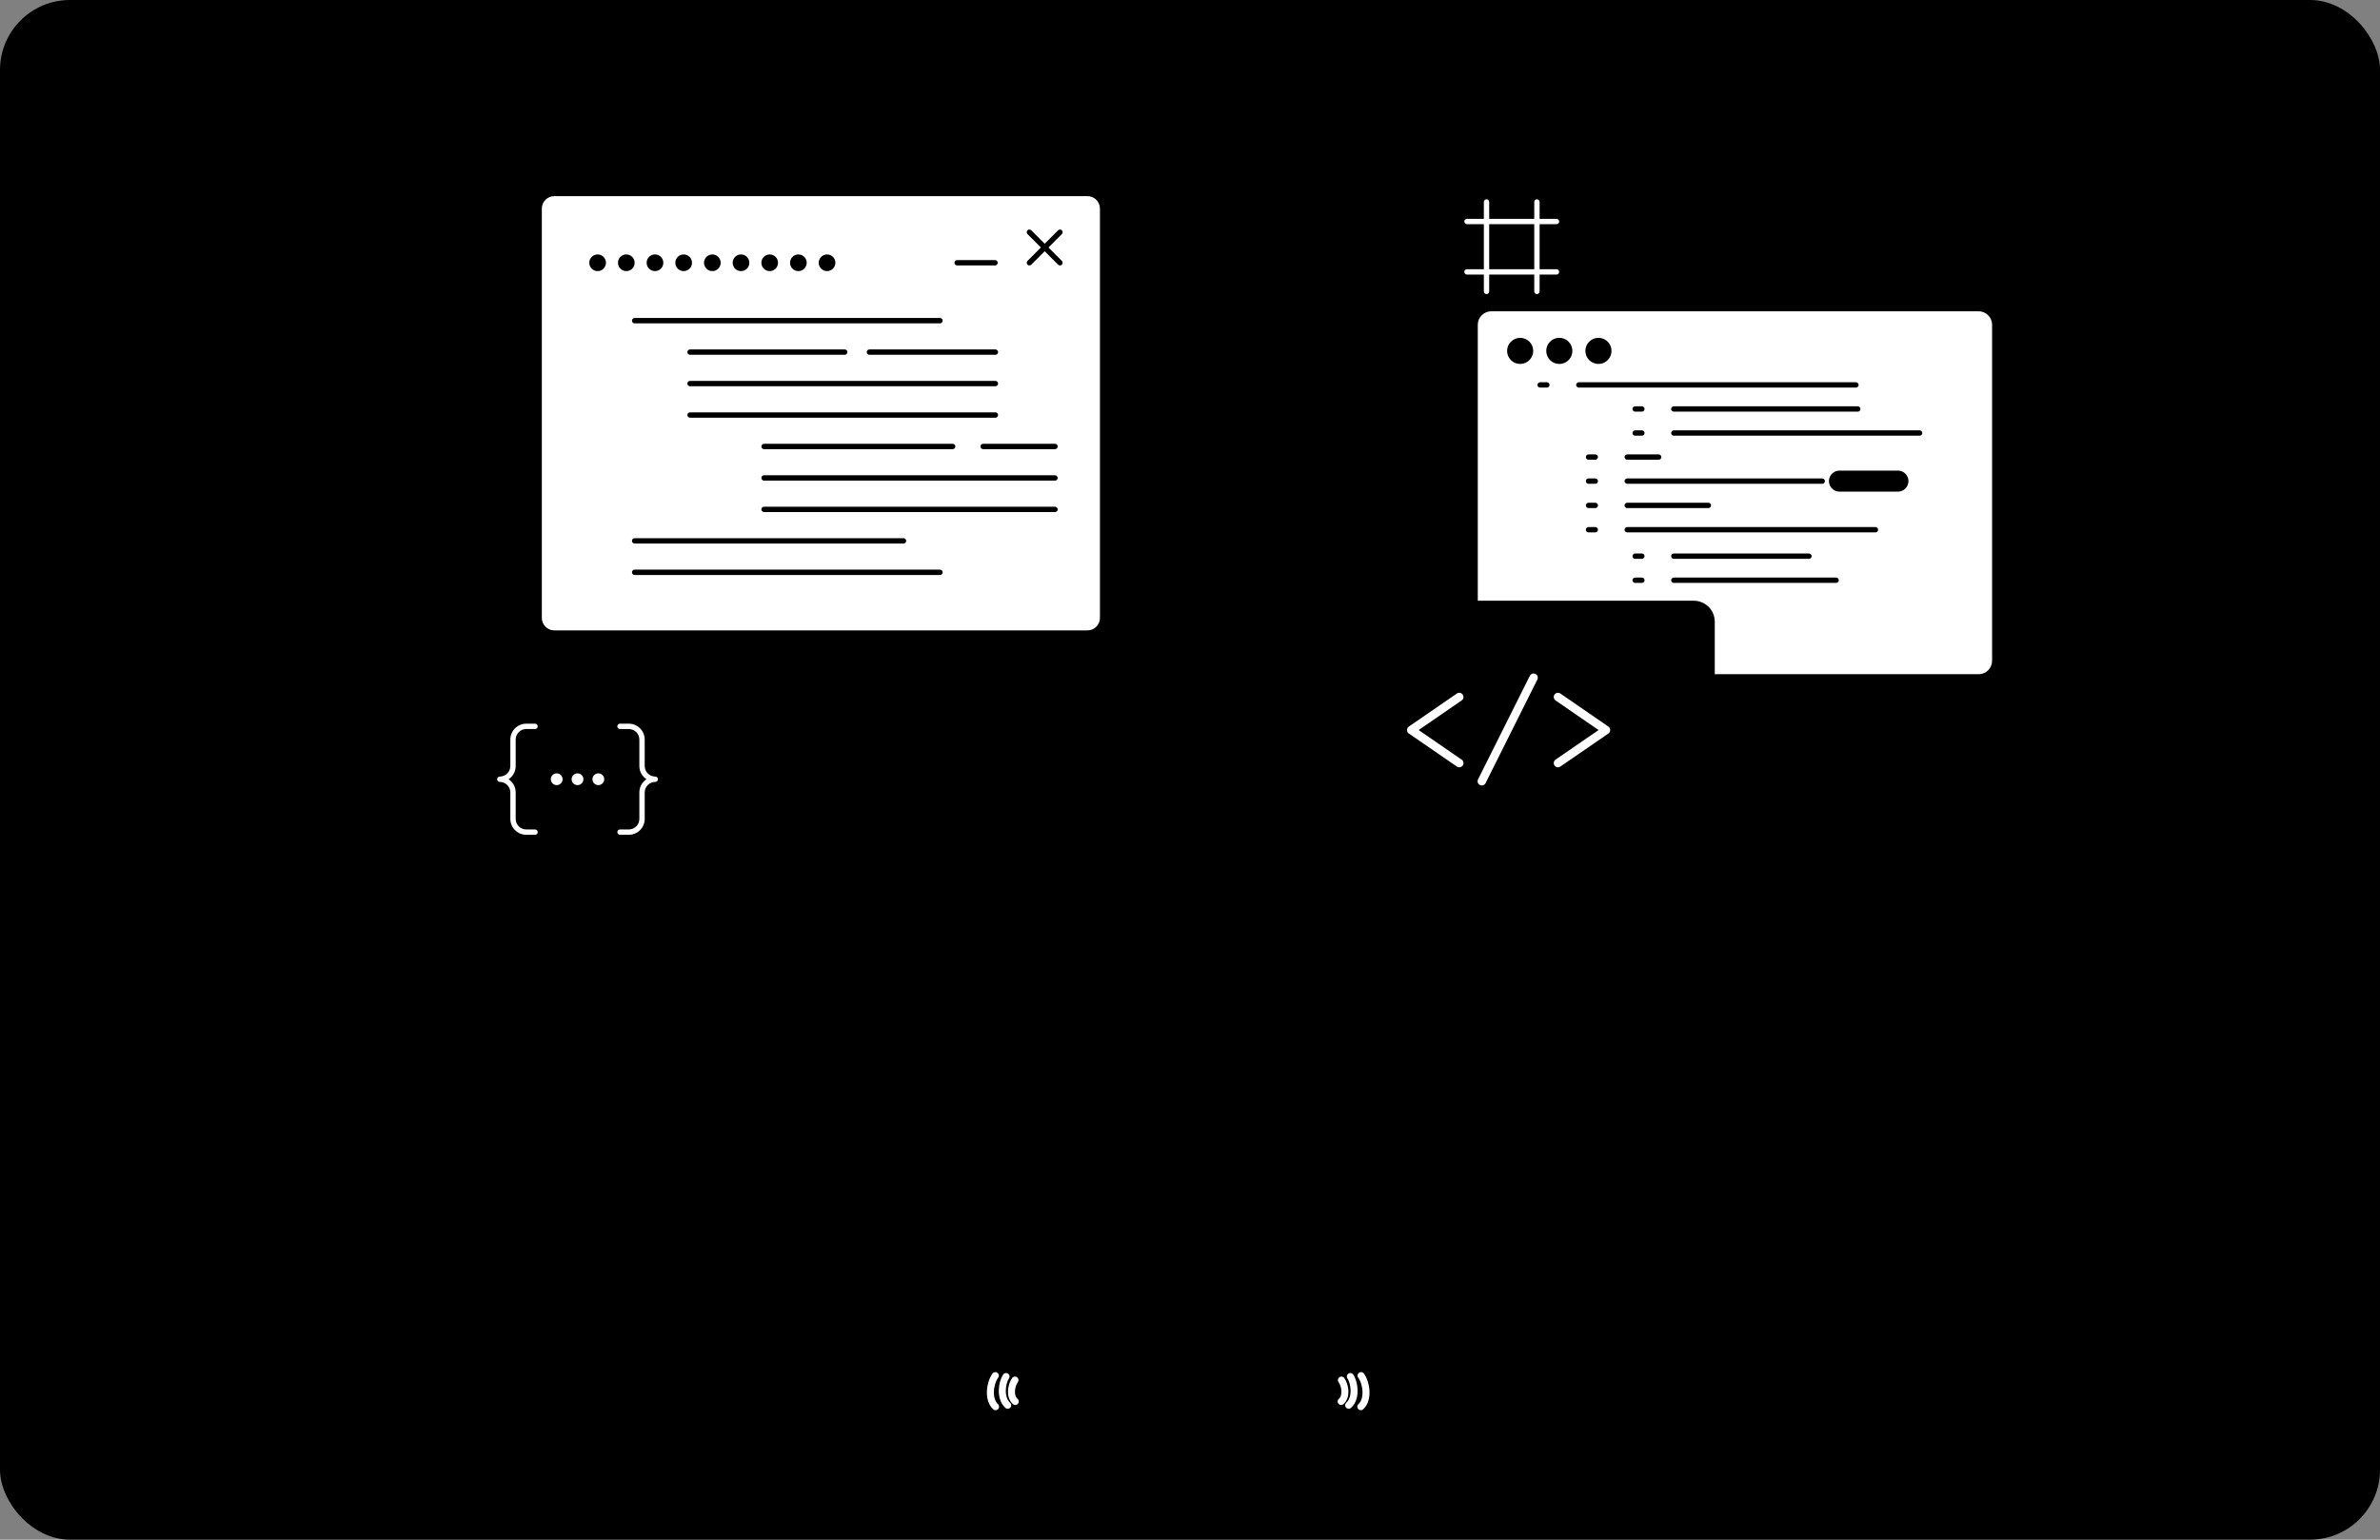 <svg width="340" height="220" viewBox="0 0 340 220" fill="none" xmlns="http://www.w3.org/2000/svg">
<rect x="0" y="0" width="340" height="220" fill="#808080" stroke="none"/>
<rect width="340" height="220" rx="10" fill="#001AFF" fill-opacity="0.1" style="fill:#001AFF;fill:color(display-p3 0 0.1 1);fill-opacity:0.1;"/>
<path d="M168.579 207.033C203.077 207.033 231.044 203.255 231.044 198.595C231.044 193.935 203.077 190.157 168.579 190.157C134.081 190.157 106.115 193.935 106.115 198.595C106.115 203.255 134.081 207.033 168.579 207.033Z" fill="#EBEEF7" style="fill:#EBEEF7;fill:color(display-p3 0.922 0.933 0.969);fill-opacity:1;"/>
<path fill-rule="evenodd" clip-rule="evenodd" d="M144.852 115.431C144.982 115.379 145.131 115.442 145.183 115.572C146.538 118.927 146.349 121.803 145.295 123.869C144.279 125.861 142.462 127.085 140.503 127.224C140.201 128.795 139.044 130.509 136.933 131.179C134.731 131.879 131.558 131.422 127.331 128.616C127.213 128.538 127.182 128.38 127.259 128.263C127.337 128.146 127.495 128.114 127.612 128.192C131.775 130.955 134.784 131.328 136.779 130.694C138.773 130.061 139.821 128.402 140.034 126.944C140.052 126.822 140.155 126.73 140.278 126.726C142.113 126.668 143.866 125.551 144.842 123.638C145.817 121.727 146.022 119.008 144.711 115.763C144.659 115.632 144.722 115.484 144.852 115.431Z" fill="#7F7FF4" style="fill:#7F7FF4;fill:color(display-p3 0.498 0.498 0.957);fill-opacity:1;"/>
<path fill-rule="evenodd" clip-rule="evenodd" d="M141.696 113.651C141.816 113.578 141.972 113.617 142.045 113.737C146.147 120.515 143.199 125.743 140.177 126.862C138.922 128.652 136.756 129.485 134.374 129.17C131.962 128.851 129.329 127.358 127.139 124.501C127.054 124.389 127.075 124.229 127.187 124.144C127.298 124.058 127.458 124.079 127.544 124.191C129.667 126.962 132.186 128.367 134.44 128.665C136.693 128.964 138.681 128.16 139.803 126.507C139.834 126.461 139.879 126.427 139.931 126.409C142.594 125.488 145.627 120.638 141.61 114.001C141.537 113.88 141.575 113.724 141.696 113.651Z" fill="#7F7FF4" style="fill:#7F7FF4;fill:color(display-p3 0.498 0.498 0.957);fill-opacity:1;"/>
<path fill-rule="evenodd" clip-rule="evenodd" d="M138.678 112.536C138.789 112.449 138.949 112.468 139.036 112.579C141.049 115.151 141.971 118.349 142.027 121.017C142.055 122.351 141.867 123.566 141.479 124.513C141.101 125.437 140.517 126.139 139.725 126.399C138.499 127.387 137.192 127.564 135.929 127.23C134.668 126.897 133.464 126.057 132.416 125.046C131.365 124.032 130.454 122.828 129.782 121.738C129.116 120.657 128.666 119.657 128.565 119.051C128.542 118.913 128.636 118.782 128.774 118.758C128.913 118.735 129.044 118.829 129.067 118.968C129.151 119.471 129.556 120.401 130.216 121.471C130.87 122.532 131.755 123.7 132.769 124.679C133.787 125.661 134.917 126.436 136.06 126.738C137.187 127.037 138.338 126.879 139.441 125.974C139.467 125.953 139.497 125.937 139.529 125.927C140.141 125.742 140.653 125.189 141.008 124.32C141.362 123.455 141.545 122.313 141.518 121.027C141.464 118.456 140.573 115.368 138.635 112.893C138.548 112.782 138.568 112.622 138.678 112.536Z" fill="#7F7FF4" style="fill:#7F7FF4;fill:color(display-p3 0.498 0.498 0.957);fill-opacity:1;"/>
<path fill-rule="evenodd" clip-rule="evenodd" d="M139.124 115.964C139.252 115.905 139.403 115.962 139.461 116.09C139.632 116.465 139.777 117.086 139.892 117.835C140.009 118.591 140.097 119.5 140.146 120.467C140.243 122.396 140.182 124.572 139.852 126.221C139.838 126.292 139.794 126.354 139.732 126.39C139.67 126.427 139.594 126.436 139.525 126.413C138.064 125.947 136.33 124.735 134.88 123.446C134.152 122.798 133.488 122.124 132.958 121.503C132.432 120.887 132.025 120.308 131.826 119.85C131.77 119.722 131.829 119.572 131.958 119.515C132.086 119.459 132.236 119.518 132.293 119.647C132.461 120.034 132.829 120.567 133.345 121.173C133.858 121.774 134.505 122.431 135.219 123.065C136.557 124.256 138.102 125.342 139.407 125.833C139.678 124.28 139.728 122.288 139.637 120.492C139.59 119.54 139.502 118.648 139.389 117.912C139.275 117.168 139.137 116.607 138.998 116.301C138.939 116.173 138.996 116.022 139.124 115.964Z" fill="#7F7FF4" style="fill:#7F7FF4;fill:color(display-p3 0.498 0.498 0.957);fill-opacity:1;"/>
<path fill-rule="evenodd" clip-rule="evenodd" d="M136.264 114.79C136.387 114.722 136.542 114.767 136.609 114.89C139.126 119.462 139.524 122.963 139.855 126.145C139.87 126.284 139.768 126.41 139.628 126.424C139.489 126.439 139.364 126.337 139.349 126.197C139.02 123.034 138.63 119.616 136.163 115.136C136.096 115.013 136.141 114.858 136.264 114.79Z" fill="#7F7FF4" style="fill:#7F7FF4;fill:color(display-p3 0.498 0.498 0.957);fill-opacity:1;"/>
<path fill-rule="evenodd" clip-rule="evenodd" d="M133.273 114.203C133.413 114.191 133.536 114.296 133.547 114.436C133.596 115.04 133.855 115.903 134.266 116.901C134.676 117.893 135.227 118.999 135.845 120.083C137.086 122.263 138.571 124.315 139.678 125.194C139.788 125.281 139.806 125.441 139.719 125.551C139.631 125.661 139.471 125.68 139.361 125.592C138.172 124.649 136.648 122.522 135.402 120.335C134.776 119.236 134.215 118.111 133.796 117.095C133.379 116.085 133.095 115.163 133.04 114.477C133.029 114.337 133.133 114.214 133.273 114.203ZM140.184 126.747C140.313 126.691 140.463 126.75 140.519 126.879C140.764 127.444 141.536 128.671 142.653 130.288C143.764 131.896 145.199 133.867 146.752 135.908C149.861 139.994 153.429 144.34 155.801 146.606C155.903 146.703 155.906 146.864 155.809 146.966C155.712 147.068 155.551 147.071 155.449 146.974C153.046 144.678 149.457 140.303 146.347 136.216C144.79 134.171 143.35 132.193 142.234 130.578C141.125 128.971 140.32 127.701 140.052 127.082C139.996 126.953 140.055 126.803 140.184 126.747Z" fill="#7F7FF4" style="fill:#7F7FF4;fill:color(display-p3 0.498 0.498 0.957);fill-opacity:1;"/>
<path d="M189.102 180.351C189.834 182.758 211.92 191.286 213.827 187.168C215.312 183.962 211.944 182.314 210.675 181.812C208.675 181.021 203.739 179.433 204.559 178.045C206.042 175.533 218.011 181.144 221.011 182.331C224.011 183.517 230.161 185.007 233.055 182.918C235.949 180.83 236.883 179.65 231.518 177.865C226.153 176.079 215.147 173.881 218.71 171.788C222.274 169.695 230.42 173.389 235.865 173.791C241.31 174.194 251.813 173.111 249.74 169.58C247.887 166.422 231.801 167.536 232.838 164.915C233.667 162.818 238.132 164.18 245.319 164.059C252.506 163.938 259.288 163.751 259.61 159.473C259.867 156.038 255.282 157.088 251.406 157.104C247.53 157.12 242.132 156.938 243.434 155.163C244.737 153.388 263.695 155.14 265.349 149.686C266.443 146.077 262.279 146.99 257.769 146.755C253.258 146.52 251.689 146.101 252.035 145.227C252.38 144.354 258.517 143.682 261.897 143.403C265.277 143.123 270.028 141.567 269.877 138.409C269.725 135.25 264.356 136.259 262.459 137.091C260.561 137.924 258.398 137.91 258.156 137.343C257.913 136.775 263.979 133.584 261.844 130.718C259.708 127.852 254.208 131.47 252.894 134.79C251.581 138.11 249.691 142.549 248.48 142.07C247.268 141.591 248.789 137.746 249.987 134.717C251.185 131.689 250.969 130.211 250.161 129.892C247.469 128.827 243.641 131.87 242.765 134.084C241.89 136.297 238.598 149.342 236.809 148.635C235.021 147.928 236.772 143.164 237.739 140.718C238.707 138.271 240.965 132.563 237.965 131.376C234.965 130.19 230.308 137.239 228.754 142.013C227.199 146.787 225.265 154.711 223.88 154.164C222.496 153.616 222.977 147.003 224.152 144.032C225.327 141.062 228.924 136.355 225.231 134.894C221.539 133.434 218.995 137.672 216.688 143.505C215.724 145.942 213.399 151.998 214.153 156.08C215.012 160.728 214.678 163.185 213.607 163.437C211.473 163.94 211.263 159.748 211.792 156.724C212.321 153.7 214.531 144.403 209.732 144.391C204.933 144.379 205.065 152.312 204.801 155.508C204.537 158.704 204.589 170.042 202.109 170.071C199.629 170.1 201.195 164.118 201.482 162.211C201.77 160.304 201.104 156.168 199.449 156.894C197.794 157.62 187.798 176.06 189.102 180.351Z" fill="#D2D7F2" style="fill:#D2D7F2;fill:color(display-p3 0.822 0.843 0.95);fill-opacity:1;"/>
<path fill-rule="evenodd" clip-rule="evenodd" d="M117.268 89.819C117.409 89.819 117.523 89.933 117.523 90.074V141.444C117.523 142.822 118.07 144.144 119.044 145.118C120.019 146.092 121.34 146.64 122.718 146.64H147.364C147.504 146.64 147.618 146.754 147.618 146.894C147.618 147.035 147.504 147.149 147.364 147.149H122.718C121.205 147.149 119.754 146.548 118.685 145.478C117.615 144.408 117.014 142.957 117.014 141.444V90.074C117.014 89.933 117.128 89.819 117.268 89.819ZM215.285 118.273C215.425 118.273 215.539 118.387 215.539 118.527V141.444C215.539 142.957 214.938 144.408 213.868 145.478C212.798 146.548 211.347 147.149 209.835 147.149H185.801C185.661 147.149 185.547 147.035 185.547 146.894C185.547 146.754 185.661 146.64 185.801 146.64H209.835C211.212 146.64 212.534 146.092 213.508 145.118C214.483 144.144 215.03 142.822 215.03 141.444V118.527C215.03 118.387 215.144 118.273 215.285 118.273Z" fill="#CFD2EC" style="fill:#CFD2EC;fill:color(display-p3 0.81 0.824 0.926);fill-opacity:1;"/>
<path fill-rule="evenodd" clip-rule="evenodd" d="M89.123 111.343C89.123 111.203 89.237 111.089 89.378 111.089H117.269C117.409 111.089 117.523 111.203 117.523 111.343C117.523 111.484 117.409 111.598 117.269 111.598H89.378C89.237 111.598 89.123 111.484 89.123 111.343Z" fill="#CFD2EC" style="fill:#CFD2EC;fill:color(display-p3 0.81 0.824 0.926);fill-opacity:1;"/>
<path fill-rule="evenodd" clip-rule="evenodd" d="M148.126 59.051C148.126 58.91 148.24 58.796 148.381 58.796H178.868C179.009 58.796 179.123 58.91 179.123 59.051V63.477C179.123 64.016 179.229 64.549 179.435 65.046C179.641 65.543 179.943 65.995 180.323 66.376C180.704 66.756 181.156 67.058 181.653 67.264C182.15 67.47 182.683 67.576 183.221 67.576H246.771C246.912 67.576 247.026 67.69 247.026 67.831C247.026 67.971 246.912 68.085 246.771 68.085H183.221C182.616 68.085 182.017 67.966 181.458 67.734C180.899 67.503 180.391 67.163 179.963 66.736C179.535 66.308 179.196 65.8 178.964 65.241C178.733 64.682 178.614 64.082 178.614 63.477V59.305H148.381C148.24 59.305 148.126 59.191 148.126 59.051Z" fill="#CFD2EC" style="fill:#CFD2EC;fill:color(display-p3 0.81 0.824 0.926);fill-opacity:1;"/>
<path fill-rule="evenodd" clip-rule="evenodd" d="M181.458 35.346C182.017 35.114 182.616 34.995 183.221 34.995H198.932C199.073 34.995 199.187 35.109 199.187 35.25C199.187 35.391 199.073 35.505 198.932 35.505H183.221C182.683 35.505 182.15 35.611 181.653 35.816C181.155 36.022 180.703 36.324 180.323 36.705C179.942 37.086 179.64 37.537 179.434 38.035C179.228 38.532 179.122 39.065 179.122 39.603V59.051C179.122 59.191 179.008 59.305 178.868 59.305C178.727 59.305 178.613 59.191 178.613 59.051V39.603C178.613 38.998 178.732 38.399 178.964 37.84C179.196 37.281 179.535 36.773 179.963 36.345C180.391 35.917 180.899 35.578 181.458 35.346Z" fill="#CFD2EC" style="fill:#CFD2EC;fill:color(display-p3 0.81 0.824 0.926);fill-opacity:1;"/>
<path d="M115.547 111.343C115.547 111.003 115.648 110.67 115.837 110.387C116.026 110.104 116.295 109.883 116.61 109.753C116.924 109.622 117.27 109.588 117.604 109.655C117.938 109.721 118.245 109.885 118.486 110.126C118.727 110.367 118.89 110.673 118.957 111.007C119.023 111.341 118.989 111.687 118.859 112.002C118.729 112.317 118.508 112.586 118.225 112.775C117.942 112.964 117.609 113.065 117.268 113.065C116.812 113.065 116.374 112.883 116.051 112.561C115.728 112.238 115.547 111.8 115.547 111.343ZM177.146 59.051C177.146 58.71 177.247 58.378 177.437 58.094C177.626 57.811 177.895 57.591 178.209 57.46C178.524 57.33 178.87 57.296 179.204 57.362C179.538 57.429 179.844 57.593 180.085 57.834C180.326 58.074 180.49 58.381 180.556 58.715C180.623 59.049 180.589 59.395 180.458 59.71C180.328 60.024 180.108 60.293 179.824 60.482C179.541 60.671 179.208 60.772 178.868 60.772C178.411 60.772 177.974 60.591 177.651 60.268C177.328 59.945 177.146 59.508 177.146 59.051Z" fill="#CFD2EC" style="fill:#CFD2EC;fill:color(display-p3 0.81 0.824 0.926);fill-opacity:1;"/>
<path d="M197.788 21.456H234.136C234.642 21.456 235.128 21.657 235.486 22.015C235.844 22.373 236.045 22.859 236.045 23.366V47.134C236.045 47.641 235.844 48.126 235.486 48.484C235.128 48.843 234.642 49.044 234.136 49.044H197.788C197.281 49.044 196.795 48.843 196.437 48.484C196.079 48.126 195.878 47.641 195.878 47.134V23.366C195.878 23.115 195.927 22.866 196.023 22.635C196.119 22.403 196.26 22.192 196.437 22.015C196.615 21.838 196.825 21.697 197.057 21.601C197.288 21.505 197.537 21.456 197.788 21.456Z" fill="#006093" style="fill:#006093;fill:color(display-p3 0 0.377 0.577);fill-opacity:1;"/>
<path fill-rule="evenodd" clip-rule="evenodd" d="M209.187 31.649C209.187 31.438 209.357 31.267 209.568 31.267H222.355C222.566 31.267 222.737 31.438 222.737 31.649C222.737 31.86 222.566 32.031 222.355 32.031H209.568C209.357 32.031 209.187 31.86 209.187 31.649Z" fill="white" style="fill:white;fill-opacity:1;"/>
<path fill-rule="evenodd" clip-rule="evenodd" d="M212.36 28.475C212.571 28.475 212.742 28.646 212.742 28.857V41.643C212.742 41.854 212.571 42.025 212.36 42.025C212.149 42.025 211.979 41.854 211.979 41.643V28.857C211.979 28.646 212.149 28.475 212.36 28.475Z" fill="white" style="fill:white;fill-opacity:1;"/>
<path fill-rule="evenodd" clip-rule="evenodd" d="M209.187 38.851C209.187 38.64 209.357 38.469 209.568 38.469H222.355C222.566 38.469 222.737 38.64 222.737 38.851C222.737 39.062 222.566 39.233 222.355 39.233H209.568C209.357 39.233 209.187 39.062 209.187 38.851Z" fill="white" style="fill:white;fill-opacity:1;"/>
<path fill-rule="evenodd" clip-rule="evenodd" d="M219.562 28.475C219.772 28.475 219.943 28.646 219.943 28.857V41.643C219.943 41.854 219.772 42.025 219.562 42.025C219.351 42.025 219.18 41.854 219.18 41.643V28.857C219.18 28.646 219.351 28.475 219.562 28.475Z" fill="white" style="fill:white;fill-opacity:1;"/>
<path d="M65.602 98.515H99.404C99.875 98.515 100.326 98.703 100.66 99.035C100.993 99.369 101.18 99.82 101.18 100.291V122.395C101.18 122.866 100.993 123.318 100.66 123.651C100.326 123.984 99.875 124.171 99.404 124.171H65.602C65.131 124.171 64.679 123.984 64.346 123.651C64.013 123.318 63.826 122.866 63.826 122.395V100.291C63.826 99.82 64.013 99.369 64.346 99.035C64.679 98.703 65.131 98.515 65.602 98.515Z" fill="#5B6F8B" style="fill:#5B6F8B;fill:color(display-p3 0.357 0.435 0.545);fill-opacity:1;"/>
<path fill-rule="evenodd" clip-rule="evenodd" d="M88.188 103.787C88.188 103.576 88.359 103.405 88.57 103.405L89.829 103.405C90.432 103.405 91.009 103.644 91.435 104.07C91.861 104.496 92.1 105.074 92.1 105.676L92.1 109.454C92.1 109.454 92.1 109.454 92.1 109.454C92.101 109.854 92.26 110.237 92.542 110.52C92.825 110.803 93.208 110.961 93.608 110.962C93.608 110.962 93.608 110.962 93.608 110.962C93.819 110.962 93.99 111.133 93.99 111.343C93.99 111.554 93.819 111.725 93.608 111.725C93.608 111.725 93.608 111.725 93.608 111.725C93.208 111.725 92.825 111.884 92.542 112.167C92.26 112.449 92.101 112.833 92.101 113.232L92.1 117.01C92.1 117.613 91.861 118.19 91.435 118.616C91.01 119.042 90.432 119.281 89.83 119.282L88.57 119.282C88.359 119.282 88.188 119.111 88.188 118.9C88.188 118.689 88.359 118.518 88.57 118.518L89.83 118.518C89.83 118.518 89.83 118.518 89.83 118.518C90.229 118.518 90.613 118.359 90.895 118.076C91.178 117.794 91.337 117.41 91.337 117.01L91.337 113.232C91.337 112.63 91.576 112.052 92.002 111.627C92.109 111.52 92.224 111.425 92.348 111.343C92.224 111.261 92.109 111.166 92.002 111.06C91.576 110.634 91.337 110.056 91.337 109.454L91.337 105.676C91.337 105.276 91.178 104.893 90.895 104.61C90.612 104.327 90.229 104.169 89.829 104.169C89.829 104.169 89.829 104.169 89.829 104.169L88.57 104.168C88.359 104.168 88.188 103.997 88.188 103.787ZM75.177 103.405L76.436 103.405C76.647 103.405 76.818 103.576 76.818 103.787C76.818 103.998 76.647 104.169 76.436 104.169L75.177 104.169C74.777 104.169 74.394 104.328 74.111 104.61C73.828 104.893 73.67 105.276 73.669 105.676C73.669 105.676 73.669 105.676 73.669 105.676V109.454C73.669 110.056 73.43 110.634 73.004 111.06C72.898 111.166 72.782 111.261 72.659 111.343C72.782 111.426 72.898 111.52 73.004 111.627C73.43 112.053 73.669 112.63 73.67 113.232L73.67 117.01C73.67 117.01 73.67 117.01 73.67 117.01C73.67 117.41 73.829 117.794 74.111 118.076C74.394 118.359 74.777 118.518 75.177 118.518C75.177 118.518 75.177 118.518 75.177 118.518L76.436 118.518C76.647 118.518 76.818 118.689 76.818 118.9C76.818 119.111 76.647 119.282 76.436 119.282L75.177 119.282C74.575 119.281 73.997 119.042 73.571 118.616C73.145 118.19 72.906 117.613 72.906 117.011L72.906 113.233C72.906 113.233 72.906 113.233 72.906 113.233C72.906 112.833 72.747 112.449 72.464 112.167C72.181 111.884 71.798 111.725 71.398 111.725C71.398 111.725 71.398 111.725 71.398 111.725C71.188 111.725 71.017 111.554 71.017 111.343C71.017 111.133 71.188 110.962 71.398 110.962C71.398 110.962 71.398 110.962 71.398 110.962C71.798 110.961 72.182 110.803 72.464 110.52C72.747 110.237 72.906 109.854 72.906 109.454C72.906 109.454 72.906 109.454 72.906 109.454V105.676C72.906 105.074 73.145 104.496 73.571 104.07C73.997 103.645 74.575 103.405 75.177 103.405Z" fill="white" style="fill:white;fill-opacity:1;"/>
<path d="M85.477 112.185C85.942 112.185 86.319 111.808 86.319 111.343C86.319 110.878 85.942 110.502 85.477 110.502C85.013 110.502 84.636 110.878 84.636 111.343C84.636 111.808 85.013 112.185 85.477 112.185Z" fill="white" style="fill:white;fill-opacity:1;"/>
<path d="M82.503 112.185C82.967 112.185 83.344 111.808 83.344 111.343C83.344 110.878 82.967 110.502 82.503 110.502C82.038 110.502 81.661 110.878 81.661 111.343C81.661 111.808 82.038 112.185 82.503 112.185Z" fill="white" style="fill:white;fill-opacity:1;"/>
<path d="M79.529 112.185C79.994 112.185 80.371 111.808 80.371 111.343C80.371 110.878 79.994 110.502 79.529 110.502C79.064 110.502 78.688 110.878 78.688 111.343C78.688 111.808 79.064 112.185 79.529 112.185Z" fill="white" style="fill:white;fill-opacity:1;"/>
<path d="M155.358 28.028H79.18C78.199 28.028 77.404 28.823 77.404 29.804V88.297C77.404 89.278 78.199 90.073 79.18 90.073H155.358C156.338 90.073 157.134 89.278 157.134 88.297V29.804C157.134 28.823 156.338 28.028 155.358 28.028Z" fill="white" style="fill:white;fill-opacity:1;"/>
<path fill-rule="evenodd" clip-rule="evenodd" d="M146.787 32.908C146.936 32.759 147.177 32.759 147.327 32.908L151.695 37.276C151.844 37.426 151.844 37.667 151.695 37.816C151.546 37.966 151.305 37.966 151.155 37.816L146.787 33.448C146.638 33.299 146.638 33.057 146.787 32.908Z" fill="#BDC1E4" style="fill:#BDC1E4;fill:color(display-p3 0.741 0.757 0.894);fill-opacity:1;"/>
<path fill-rule="evenodd" clip-rule="evenodd" d="M151.695 32.908C151.844 33.057 151.844 33.299 151.695 33.448L147.327 37.816C147.177 37.966 146.936 37.966 146.787 37.816C146.638 37.667 146.638 37.426 146.787 37.276L151.155 32.908C151.305 32.759 151.546 32.759 151.695 32.908Z" fill="#BDC1E4" style="fill:#BDC1E4;fill:color(display-p3 0.741 0.757 0.894);fill-opacity:1;"/>
<path fill-rule="evenodd" clip-rule="evenodd" d="M136.354 37.546C136.354 37.336 136.525 37.165 136.736 37.165H142.15C142.361 37.165 142.532 37.336 142.532 37.546C142.532 37.757 142.361 37.928 142.15 37.928H136.736C136.525 37.928 136.354 37.757 136.354 37.546Z" fill="#BDC1E4" style="fill:#BDC1E4;fill:color(display-p3 0.741 0.757 0.894);fill-opacity:1;"/>
<path fill-rule="evenodd" clip-rule="evenodd" d="M83.803 45.818C83.803 45.608 83.974 45.437 84.185 45.437H86.565C86.776 45.437 86.947 45.608 86.947 45.818C86.947 46.029 86.776 46.2 86.565 46.2H84.185C83.974 46.2 83.803 46.029 83.803 45.818Z" fill="white" style="fill:white;fill-opacity:1;"/>
<path fill-rule="evenodd" clip-rule="evenodd" d="M90.28 45.818C90.28 45.608 90.451 45.437 90.662 45.437H134.285C134.496 45.437 134.667 45.608 134.667 45.818C134.667 46.029 134.496 46.2 134.285 46.2H90.662C90.451 46.2 90.28 46.029 90.28 45.818Z" fill="#BDC1E4" style="fill:#BDC1E4;fill:color(display-p3 0.741 0.757 0.894);fill-opacity:1;"/>
<path fill-rule="evenodd" clip-rule="evenodd" d="M91.72 50.313C91.72 50.102 91.891 49.931 92.102 49.931H94.482C94.693 49.931 94.864 50.102 94.864 50.313C94.864 50.524 94.693 50.695 94.482 50.695H92.102C91.891 50.695 91.72 50.524 91.72 50.313Z" fill="white" style="fill:white;fill-opacity:1;"/>
<path fill-rule="evenodd" clip-rule="evenodd" d="M98.197 50.313C98.197 50.102 98.368 49.931 98.579 49.931H120.675C120.886 49.931 121.057 50.102 121.057 50.313C121.057 50.524 120.886 50.695 120.675 50.695H98.579C98.368 50.695 98.197 50.524 98.197 50.313Z" fill="#D0D4F6" style="fill:#D0D4F6;fill:color(display-p3 0.816 0.831 0.965);fill-opacity:1;"/>
<path fill-rule="evenodd" clip-rule="evenodd" d="M123.817 50.313C123.817 50.102 123.988 49.931 124.199 49.931H142.201C142.412 49.931 142.583 50.102 142.583 50.313C142.583 50.524 142.412 50.695 142.201 50.695H124.199C123.988 50.695 123.817 50.524 123.817 50.313Z" fill="#D0D4F6" style="fill:#D0D4F6;fill:color(display-p3 0.816 0.831 0.965);fill-opacity:1;"/>
<path fill-rule="evenodd" clip-rule="evenodd" d="M91.72 54.808C91.72 54.597 91.891 54.426 92.102 54.426H94.482C94.693 54.426 94.864 54.597 94.864 54.808C94.864 55.019 94.693 55.19 94.482 55.19H92.102C91.891 55.19 91.72 55.019 91.72 54.808Z" fill="white" style="fill:white;fill-opacity:1;"/>
<path fill-rule="evenodd" clip-rule="evenodd" d="M98.197 54.808C98.197 54.597 98.368 54.426 98.579 54.426H142.202C142.413 54.426 142.584 54.597 142.584 54.808C142.584 55.019 142.413 55.19 142.202 55.19H98.579C98.368 55.19 98.197 55.019 98.197 54.808Z" fill="#BDC1E4" style="fill:#BDC1E4;fill:color(display-p3 0.741 0.757 0.894);fill-opacity:1;"/>
<path fill-rule="evenodd" clip-rule="evenodd" d="M91.72 59.303C91.72 59.092 91.891 58.921 92.102 58.921H94.482C94.693 58.921 94.864 59.092 94.864 59.303C94.864 59.514 94.693 59.684 94.482 59.684H92.102C91.891 59.684 91.72 59.514 91.72 59.303Z" fill="white" style="fill:white;fill-opacity:1;"/>
<path fill-rule="evenodd" clip-rule="evenodd" d="M98.197 59.303C98.197 59.092 98.368 58.921 98.579 58.921H142.202C142.413 58.921 142.584 59.092 142.584 59.303C142.584 59.514 142.413 59.684 142.202 59.684H98.579C98.368 59.684 98.197 59.514 98.197 59.303Z" fill="#BDC1E4" style="fill:#BDC1E4;fill:color(display-p3 0.741 0.757 0.894);fill-opacity:1;"/>
<path fill-rule="evenodd" clip-rule="evenodd" d="M102.291 63.797C102.291 63.587 102.462 63.416 102.673 63.416H105.053C105.264 63.416 105.435 63.587 105.435 63.797C105.435 64.008 105.264 64.179 105.053 64.179H102.673C102.462 64.179 102.291 64.008 102.291 63.797Z" fill="white" style="fill:white;fill-opacity:1;"/>
<path fill-rule="evenodd" clip-rule="evenodd" d="M108.769 63.797C108.769 63.587 108.94 63.416 109.15 63.416H136.1C136.311 63.416 136.482 63.587 136.482 63.797C136.482 64.008 136.311 64.179 136.1 64.179H109.15C108.94 64.179 108.769 64.008 108.769 63.797Z" fill="#D0D4F6" style="fill:#D0D4F6;fill:color(display-p3 0.816 0.831 0.965);fill-opacity:1;"/>
<path fill-rule="evenodd" clip-rule="evenodd" d="M140.062 63.797C140.062 63.587 140.233 63.416 140.444 63.416H150.718C150.929 63.416 151.1 63.587 151.1 63.797C151.1 64.008 150.929 64.179 150.718 64.179H140.444C140.233 64.179 140.062 64.008 140.062 63.797Z" fill="#D0D4F6" style="fill:#D0D4F6;fill:color(display-p3 0.816 0.831 0.965);fill-opacity:1;"/>
<path fill-rule="evenodd" clip-rule="evenodd" d="M102.291 68.292C102.291 68.081 102.462 67.91 102.673 67.91H105.053C105.264 67.91 105.435 68.081 105.435 68.292C105.435 68.503 105.264 68.674 105.053 68.674H102.673C102.462 68.674 102.291 68.503 102.291 68.292Z" fill="white" style="fill:white;fill-opacity:1;"/>
<path fill-rule="evenodd" clip-rule="evenodd" d="M108.769 68.292C108.769 68.081 108.94 67.91 109.15 67.91H150.718C150.929 67.91 151.099 68.081 151.099 68.292C151.099 68.503 150.929 68.674 150.718 68.674H109.15C108.94 68.674 108.769 68.503 108.769 68.292Z" fill="#BDC1E4" style="fill:#BDC1E4;fill:color(display-p3 0.741 0.757 0.894);fill-opacity:1;"/>
<path fill-rule="evenodd" clip-rule="evenodd" d="M102.291 72.787C102.291 72.576 102.462 72.405 102.673 72.405H105.053C105.264 72.405 105.435 72.576 105.435 72.787C105.435 72.998 105.264 73.169 105.053 73.169H102.673C102.462 73.169 102.291 72.998 102.291 72.787Z" fill="white" style="fill:white;fill-opacity:1;"/>
<path fill-rule="evenodd" clip-rule="evenodd" d="M108.769 72.787C108.769 72.576 108.94 72.405 109.15 72.405H150.718C150.929 72.405 151.099 72.576 151.099 72.787C151.099 72.998 150.929 73.169 150.718 73.169H109.15C108.94 73.169 108.769 72.998 108.769 72.787Z" fill="#BDC1E4" style="fill:#BDC1E4;fill:color(display-p3 0.741 0.757 0.894);fill-opacity:1;"/>
<path fill-rule="evenodd" clip-rule="evenodd" d="M83.803 77.282C83.803 77.071 83.974 76.9 84.185 76.9H86.565C86.776 76.9 86.947 77.071 86.947 77.282C86.947 77.493 86.776 77.663 86.565 77.663H84.185C83.974 77.663 83.803 77.493 83.803 77.282Z" fill="white" style="fill:white;fill-opacity:1;"/>
<path fill-rule="evenodd" clip-rule="evenodd" d="M90.28 77.282C90.28 77.071 90.451 76.9 90.662 76.9H129.075C129.286 76.9 129.457 77.071 129.457 77.282C129.457 77.493 129.286 77.663 129.075 77.663H90.662C90.451 77.663 90.28 77.493 90.28 77.282Z" fill="#D0D4F6" style="fill:#D0D4F6;fill:color(display-p3 0.816 0.831 0.965);fill-opacity:1;"/>
<path fill-rule="evenodd" clip-rule="evenodd" d="M83.803 81.776C83.803 81.566 83.974 81.394 84.185 81.394H86.565C86.776 81.394 86.947 81.566 86.947 81.776C86.947 81.987 86.776 82.158 86.565 82.158H84.185C83.974 82.158 83.803 81.987 83.803 81.776Z" fill="white" style="fill:white;fill-opacity:1;"/>
<path fill-rule="evenodd" clip-rule="evenodd" d="M90.28 81.776C90.28 81.566 90.451 81.394 90.662 81.394H134.285C134.496 81.394 134.667 81.566 134.667 81.776C134.667 81.987 134.496 82.158 134.285 82.158H90.662C90.451 82.158 90.28 81.987 90.28 81.776Z" fill="#D0D4F6" style="fill:#D0D4F6;fill:color(display-p3 0.816 0.831 0.965);fill-opacity:1;"/>
<path d="M84.185 37.546C84.185 37.311 84.254 37.081 84.385 36.885C84.516 36.689 84.702 36.537 84.919 36.447C85.137 36.357 85.376 36.333 85.607 36.379C85.838 36.425 86.05 36.538 86.216 36.705C86.383 36.871 86.496 37.083 86.542 37.314C86.588 37.545 86.565 37.784 86.475 38.002C86.384 38.219 86.232 38.405 86.036 38.536C85.84 38.667 85.61 38.737 85.375 38.737C85.219 38.737 85.064 38.706 84.919 38.646C84.775 38.586 84.644 38.499 84.533 38.388C84.423 38.278 84.335 38.146 84.275 38.002C84.215 37.858 84.185 37.703 84.185 37.546ZM88.281 37.546C88.281 37.311 88.351 37.081 88.482 36.885C88.613 36.689 88.799 36.537 89.016 36.447C89.234 36.357 89.473 36.333 89.704 36.379C89.935 36.425 90.147 36.538 90.313 36.705C90.48 36.871 90.593 37.083 90.639 37.314C90.685 37.545 90.662 37.784 90.571 38.002C90.481 38.219 90.329 38.405 90.133 38.536C89.937 38.667 89.707 38.737 89.472 38.737C89.316 38.737 89.161 38.706 89.016 38.646C88.872 38.586 88.741 38.499 88.63 38.388C88.52 38.278 88.432 38.146 88.372 38.002C88.312 37.858 88.281 37.703 88.281 37.546ZM92.379 37.546C92.379 37.311 92.448 37.081 92.579 36.885C92.71 36.689 92.896 36.537 93.113 36.447C93.331 36.357 93.57 36.333 93.801 36.379C94.032 36.425 94.244 36.538 94.41 36.705C94.577 36.871 94.69 37.083 94.736 37.314C94.782 37.545 94.758 37.784 94.668 38.002C94.578 38.219 94.426 38.405 94.23 38.536C94.034 38.667 93.804 38.737 93.569 38.737C93.412 38.737 93.258 38.706 93.113 38.646C92.969 38.586 92.838 38.499 92.727 38.388C92.617 38.278 92.529 38.146 92.469 38.002C92.409 37.858 92.379 37.703 92.379 37.546Z" fill="#BDC1E4" style="fill:#BDC1E4;fill:color(display-p3 0.741 0.757 0.894);fill-opacity:1;"/>
<path d="M97.666 38.737C98.323 38.737 98.856 38.204 98.856 37.547C98.856 36.889 98.323 36.356 97.666 36.356C97.008 36.356 96.476 36.889 96.476 37.547C96.476 38.204 97.008 38.737 97.666 38.737Z" fill="#BDC1E4" style="fill:#BDC1E4;fill:color(display-p3 0.741 0.757 0.894);fill-opacity:1;"/>
<path d="M101.763 38.737C102.42 38.737 102.953 38.204 102.953 37.547C102.953 36.889 102.42 36.356 101.763 36.356C101.105 36.356 100.572 36.889 100.572 37.547C100.572 38.204 101.105 38.737 101.763 38.737Z" fill="#BDC1E4" style="fill:#BDC1E4;fill:color(display-p3 0.741 0.757 0.894);fill-opacity:1;"/>
<path d="M105.859 38.737C106.517 38.737 107.049 38.204 107.049 37.547C107.049 36.889 106.517 36.356 105.859 36.356C105.202 36.356 104.669 36.889 104.669 37.547C104.669 38.204 105.202 38.737 105.859 38.737Z" fill="#BDC1E4" style="fill:#BDC1E4;fill:color(display-p3 0.741 0.757 0.894);fill-opacity:1;"/>
<path d="M109.957 38.737C110.614 38.737 111.147 38.204 111.147 37.547C111.147 36.889 110.614 36.356 109.957 36.356C109.299 36.356 108.767 36.889 108.767 37.547C108.767 38.204 109.299 38.737 109.957 38.737Z" fill="#BDC1E4" style="fill:#BDC1E4;fill:color(display-p3 0.741 0.757 0.894);fill-opacity:1;"/>
<path d="M114.054 38.737C114.711 38.737 115.244 38.204 115.244 37.547C115.244 36.889 114.711 36.356 114.054 36.356C113.396 36.356 112.863 36.889 112.863 37.547C112.863 38.204 113.396 38.737 114.054 38.737Z" fill="#BDC1E4" style="fill:#BDC1E4;fill:color(display-p3 0.741 0.757 0.894);fill-opacity:1;"/>
<path d="M118.15 38.737C118.808 38.737 119.34 38.204 119.34 37.547C119.34 36.889 118.808 36.356 118.15 36.356C117.493 36.356 116.96 36.889 116.96 37.547C116.96 38.204 117.493 38.737 118.15 38.737Z" fill="#BDC1E4" style="fill:#BDC1E4;fill:color(display-p3 0.741 0.757 0.894);fill-opacity:1;"/>
<path d="M213.036 44.48H282.662C283.172 44.48 283.661 44.683 284.022 45.044C284.382 45.404 284.585 45.894 284.585 46.404V94.413C284.585 94.924 284.382 95.413 284.022 95.774C283.661 96.134 283.172 96.337 282.662 96.337H213.036C212.526 96.337 212.036 96.134 211.676 95.774C211.315 95.413 211.112 94.924 211.112 94.413V46.404C211.112 45.894 211.315 45.404 211.676 45.044C212.036 44.683 212.526 44.48 213.036 44.48Z" fill="white" style="fill:white;fill-opacity:1;"/>
<path d="M217.166 52.004C218.196 52.004 219.031 51.169 219.031 50.139C219.031 49.109 218.196 48.274 217.166 48.274C216.136 48.274 215.301 49.109 215.301 50.139C215.301 51.169 216.136 52.004 217.166 52.004Z" fill="#F2BD42" style="fill:#F2BD42;fill:color(display-p3 0.949 0.741 0.259);fill-opacity:1;"/>
<path d="M220.893 50.139C220.893 49.77 221.002 49.41 221.207 49.103C221.412 48.796 221.703 48.557 222.044 48.416C222.385 48.275 222.76 48.238 223.122 48.31C223.483 48.382 223.816 48.559 224.077 48.82C224.338 49.081 224.515 49.413 224.587 49.775C224.659 50.137 224.622 50.512 224.481 50.853C224.34 51.194 224.101 51.485 223.794 51.69C223.487 51.895 223.127 52.004 222.758 52.004C222.513 52.004 222.27 51.956 222.044 51.862C221.818 51.769 221.612 51.631 221.439 51.458C221.266 51.285 221.128 51.079 221.035 50.853C220.941 50.627 220.893 50.384 220.893 50.139Z" fill="#5555C6" style="fill:#5555C6;fill:color(display-p3 0.333 0.333 0.776);fill-opacity:1;"/>
<path d="M226.483 50.139C226.483 49.77 226.593 49.41 226.798 49.103C227.003 48.796 227.294 48.557 227.635 48.416C227.976 48.275 228.351 48.238 228.713 48.31C229.074 48.382 229.407 48.559 229.668 48.82C229.928 49.081 230.106 49.413 230.178 49.775C230.25 50.137 230.213 50.512 230.072 50.853C229.931 51.194 229.692 51.485 229.385 51.69C229.078 51.895 228.717 52.004 228.349 52.004C227.854 52.004 227.379 51.808 227.03 51.458C226.68 51.108 226.483 50.634 226.483 50.139Z" fill="#BDC1E4" style="fill:#BDC1E4;fill:color(display-p3 0.741 0.757 0.894);fill-opacity:1;"/>
<path fill-rule="evenodd" clip-rule="evenodd" d="M219.637 55.001C219.637 54.79 219.808 54.619 220.019 54.619H220.984C221.194 54.619 221.365 54.79 221.365 55.001C221.365 55.212 221.194 55.383 220.984 55.383H220.019C219.808 55.383 219.637 55.212 219.637 55.001Z" fill="#4141A8" style="fill:#4141A8;fill:color(display-p3 0.255 0.255 0.659);fill-opacity:1;"/>
<path fill-rule="evenodd" clip-rule="evenodd" d="M225.165 55.001C225.165 54.79 225.336 54.619 225.547 54.619H265.136C265.347 54.619 265.518 54.79 265.518 55.001C265.518 55.212 265.347 55.383 265.136 55.383H225.547C225.336 55.383 225.165 55.212 225.165 55.001Z" fill="#7F7FF2" style="fill:#7F7FF2;fill:color(display-p3 0.498 0.498 0.949);fill-opacity:1;"/>
<path fill-rule="evenodd" clip-rule="evenodd" d="M233.209 58.438C233.209 58.227 233.38 58.056 233.591 58.056H234.556C234.767 58.056 234.938 58.227 234.938 58.438C234.938 58.648 234.767 58.819 234.556 58.819H233.591C233.38 58.819 233.209 58.648 233.209 58.438Z" fill="#4141A8" style="fill:#4141A8;fill:color(display-p3 0.255 0.255 0.659);fill-opacity:1;"/>
<path fill-rule="evenodd" clip-rule="evenodd" d="M238.737 58.438C238.737 58.227 238.908 58.056 239.119 58.056H265.399C265.61 58.056 265.781 58.227 265.781 58.438C265.781 58.648 265.61 58.819 265.399 58.819H239.119C238.908 58.819 238.737 58.648 238.737 58.438Z" fill="#E2A334" style="fill:#E2A334;fill:color(display-p3 0.886 0.639 0.204);fill-opacity:1;"/>
<path fill-rule="evenodd" clip-rule="evenodd" d="M233.209 61.873C233.209 61.663 233.38 61.492 233.591 61.492H234.556C234.767 61.492 234.938 61.663 234.938 61.873C234.938 62.084 234.767 62.255 234.556 62.255H233.591C233.38 62.255 233.209 62.084 233.209 61.873Z" fill="#4141A8" style="fill:#4141A8;fill:color(display-p3 0.255 0.255 0.659);fill-opacity:1;"/>
<path fill-rule="evenodd" clip-rule="evenodd" d="M238.737 61.873C238.737 61.663 238.908 61.492 239.119 61.492H274.235C274.446 61.492 274.617 61.663 274.617 61.873C274.617 62.084 274.446 62.255 274.235 62.255H239.119C238.908 62.255 238.737 62.084 238.737 61.873Z" fill="#4141A8" style="fill:#4141A8;fill:color(display-p3 0.255 0.255 0.659);fill-opacity:1;"/>
<path fill-rule="evenodd" clip-rule="evenodd" d="M233.209 79.472C233.209 79.261 233.38 79.09 233.591 79.09H234.556C234.767 79.09 234.938 79.261 234.938 79.472C234.938 79.683 234.767 79.854 234.556 79.854H233.591C233.38 79.854 233.209 79.683 233.209 79.472Z" fill="#4141A8" style="fill:#4141A8;fill:color(display-p3 0.255 0.255 0.659);fill-opacity:1;"/>
<path fill-rule="evenodd" clip-rule="evenodd" d="M238.737 79.472C238.737 79.261 238.908 79.09 239.119 79.09H258.423C258.634 79.09 258.805 79.261 258.805 79.472C258.805 79.683 258.634 79.854 258.423 79.854H239.119C238.908 79.854 238.737 79.683 238.737 79.472Z" fill="#6A6AE2" style="fill:#6A6AE2;fill:color(display-p3 0.416 0.416 0.886);fill-opacity:1;"/>
<path fill-rule="evenodd" clip-rule="evenodd" d="M233.209 82.908C233.209 82.698 233.38 82.527 233.591 82.527H234.556C234.767 82.527 234.938 82.698 234.938 82.908C234.938 83.119 234.767 83.29 234.556 83.29H233.591C233.38 83.29 233.209 83.119 233.209 82.908Z" fill="#4141A8" style="fill:#4141A8;fill:color(display-p3 0.255 0.255 0.659);fill-opacity:1;"/>
<path fill-rule="evenodd" clip-rule="evenodd" d="M238.737 82.908C238.737 82.698 238.908 82.527 239.119 82.527H262.301C262.512 82.527 262.683 82.698 262.683 82.908C262.683 83.119 262.512 83.29 262.301 83.29H239.119C238.908 83.29 238.737 83.119 238.737 82.908Z" fill="#7F7FF4" style="fill:#7F7FF4;fill:color(display-p3 0.498 0.498 0.957);fill-opacity:1;"/>
<path fill-rule="evenodd" clip-rule="evenodd" d="M226.551 65.31C226.551 65.099 226.722 64.928 226.933 64.928H227.898C228.108 64.928 228.279 65.099 228.279 65.31C228.279 65.521 228.108 65.692 227.898 65.692H226.933C226.722 65.692 226.551 65.521 226.551 65.31Z" fill="#4141A8" style="fill:#4141A8;fill:color(display-p3 0.255 0.255 0.659);fill-opacity:1;"/>
<path fill-rule="evenodd" clip-rule="evenodd" d="M232.079 65.31C232.079 65.099 232.25 64.928 232.461 64.928H236.958C237.169 64.928 237.34 65.099 237.34 65.31C237.34 65.521 237.169 65.692 236.958 65.692H232.461C232.25 65.692 232.079 65.521 232.079 65.31Z" fill="#4141A8" style="fill:#4141A8;fill:color(display-p3 0.255 0.255 0.659);fill-opacity:1;"/>
<path fill-rule="evenodd" clip-rule="evenodd" d="M226.551 68.746C226.551 68.535 226.722 68.364 226.933 68.364H227.898C228.108 68.364 228.279 68.535 228.279 68.746C228.279 68.957 228.108 69.128 227.898 69.128H226.933C226.722 69.128 226.551 68.957 226.551 68.746Z" fill="#4141A8" style="fill:#4141A8;fill:color(display-p3 0.255 0.255 0.659);fill-opacity:1;"/>
<path fill-rule="evenodd" clip-rule="evenodd" d="M232.079 68.746C232.079 68.535 232.25 68.364 232.461 68.364H260.317C260.528 68.364 260.699 68.535 260.699 68.746C260.699 68.957 260.528 69.128 260.317 69.128H232.461C232.25 69.128 232.079 68.957 232.079 68.746Z" fill="#4141A8" style="fill:#4141A8;fill:color(display-p3 0.255 0.255 0.659);fill-opacity:1;"/>
<path d="M262.779 68.746H271.133" stroke="#4141A8" style="stroke:#4141A8;stroke:color(display-p3 0.255 0.255 0.659);stroke-opacity:1;" stroke-width="3" stroke-linecap="round" stroke-linejoin="round"/>
<path fill-rule="evenodd" clip-rule="evenodd" d="M226.551 72.219C226.551 72.008 226.722 71.837 226.933 71.837H227.898C228.108 71.837 228.279 72.008 228.279 72.219C228.279 72.429 228.108 72.6 227.898 72.6H226.933C226.722 72.6 226.551 72.429 226.551 72.219Z" fill="#4141A8" style="fill:#4141A8;fill:color(display-p3 0.255 0.255 0.659);fill-opacity:1;"/>
<path fill-rule="evenodd" clip-rule="evenodd" d="M232.079 72.219C232.079 72.008 232.25 71.837 232.461 71.837H244.05C244.26 71.837 244.431 72.008 244.431 72.219C244.431 72.429 244.26 72.6 244.05 72.6H232.461C232.25 72.6 232.079 72.429 232.079 72.219Z" fill="#4141A8" style="fill:#4141A8;fill:color(display-p3 0.255 0.255 0.659);fill-opacity:1;"/>
<path fill-rule="evenodd" clip-rule="evenodd" d="M226.551 75.691C226.551 75.48 226.722 75.309 226.933 75.309H227.898C228.108 75.309 228.279 75.48 228.279 75.691C228.279 75.902 228.108 76.073 227.898 76.073H226.933C226.722 76.073 226.551 75.902 226.551 75.691Z" fill="#4141A8" style="fill:#4141A8;fill:color(display-p3 0.255 0.255 0.659);fill-opacity:1;"/>
<path fill-rule="evenodd" clip-rule="evenodd" d="M232.079 75.691C232.079 75.48 232.25 75.309 232.461 75.309H267.92C268.13 75.309 268.301 75.48 268.301 75.691C268.301 75.902 268.13 76.073 267.92 76.073H232.461C232.25 76.073 232.079 75.902 232.079 75.691Z" fill="#4141A8" style="fill:#4141A8;fill:color(display-p3 0.255 0.255 0.659);fill-opacity:1;"/>
<path d="M206.381 85.838L200.909 79.853C200.516 79.423 200.038 79.08 199.506 78.845C198.973 78.61 198.397 78.489 197.815 78.489H188.995C188.602 78.489 188.213 78.567 187.849 78.717C187.486 78.868 187.155 79.088 186.877 79.366C186.599 79.644 186.379 79.975 186.228 80.338C186.077 80.701 186 81.091 186 81.484V120.374C186 120.986 186.243 121.573 186.676 122.006C187.108 122.438 187.695 122.682 188.307 122.682H242.66C243.272 122.682 243.858 122.438 244.291 122.006C244.724 121.573 244.967 120.986 244.967 120.374V88.833C244.967 88.039 244.651 87.277 244.09 86.715C243.528 86.153 242.766 85.838 241.972 85.838H206.381Z" fill="#F8BF1C" style="fill:#F8BF1C;fill:color(display-p3 0.973 0.749 0.11);fill-opacity:1;"/>
<path fill-rule="evenodd" clip-rule="evenodd" d="M219.353 96.296C219.65 96.445 219.77 96.806 219.622 97.103L212.224 111.9C212.075 112.197 211.714 112.317 211.417 112.169C211.12 112.02 210.999 111.659 211.148 111.362L218.546 96.565C218.694 96.268 219.056 96.147 219.353 96.296Z" fill="white" style="fill:white;fill-opacity:1;"/>
<path fill-rule="evenodd" clip-rule="evenodd" d="M208.96 99.252C209.149 99.525 209.079 99.9 208.806 100.088L202.663 104.314L208.806 108.54C209.079 108.729 209.149 109.103 208.96 109.377C208.772 109.651 208.397 109.72 208.124 109.531L201.261 104.81C201.097 104.698 201 104.512 201 104.314C201 104.116 201.097 103.931 201.261 103.819L208.124 99.097C208.397 98.909 208.772 98.978 208.96 99.252Z" fill="white" style="fill:white;fill-opacity:1;"/>
<path fill-rule="evenodd" clip-rule="evenodd" d="M222.071 99.252C222.259 98.978 222.634 98.909 222.908 99.097L229.771 103.819C229.934 103.931 230.032 104.116 230.032 104.314C230.032 104.512 229.934 104.698 229.771 104.81L222.908 109.532C222.634 109.72 222.259 109.651 222.071 109.377C221.883 109.103 221.952 108.728 222.226 108.54L228.368 104.314L222.226 100.088C221.952 99.9 221.883 99.525 222.071 99.252Z" fill="white" style="fill:white;fill-opacity:1;"/>
<path d="M194.132 149.544C192.091 145.766 189.597 142.065 187.691 140.704C183.723 137.869 174.463 138.247 168.58 138.436C162.696 138.247 153.437 137.869 149.469 140.704C147.533 142.086 145.092 145.693 143.028 149.544C142.215 151.061 149.35 152.488 151.358 153.412C151.911 162.085 144.555 179.821 144.555 179.821C144.555 179.821 157.645 189.724 168.58 189.724C179.515 189.724 192.604 179.821 192.604 179.821C192.604 179.821 185.582 162.539 185.801 153.412C188.177 152.319 194.729 150.651 194.132 149.544Z" fill="#65E0E0" style="fill:#65E0E0;fill:color(display-p3 0.396 0.878 0.878);fill-opacity:1;"/>
<path d="M185.801 153.412C185.801 153.412 191.703 150.704 194.131 149.544C196.257 153.543 198.07 157.966 198.8 161.018C200.245 167.065 189.359 179.821 189.359 179.821C189.359 179.821 188.008 180.842 185.817 182.226L190.407 162.955C190.407 162.955 186.982 155.585 185.801 153.412ZM151.358 153.412C151.358 153.412 145.455 150.704 143.027 149.544C140.901 153.543 139.088 157.966 138.359 161.018C136.913 167.065 147.799 179.821 147.799 179.821C147.799 179.821 149.151 180.842 151.341 182.226L146.751 162.955C146.751 162.955 150.177 155.585 151.358 153.412Z" fill="#FFBDA5" style="fill:#FFBDA5;fill:color(display-p3 1 0.741 0.647);fill-opacity:1;"/>
<path d="M172.127 133.523H165.032C164.717 135.326 163.869 136.992 162.596 138.307C163.534 140.779 166.132 141.743 168.579 141.743C171.027 141.743 173.757 140.779 174.696 138.307C173.375 137.009 172.48 135.341 172.127 133.523Z" fill="#FFBDA5" style="fill:#FFBDA5;fill:color(display-p3 1 0.741 0.647);fill-opacity:1;"/>
<path d="M159.762 124.843C159.762 120.956 160.179 116.218 162.647 114.176C163.969 113.082 166.093 112.736 168.579 112.736C171.097 112.736 173.294 113.155 174.647 114.402C176.902 116.481 177.397 121.112 177.397 124.843C177.397 130.811 173.449 135.649 168.579 135.649C163.71 135.649 159.762 130.811 159.762 124.843Z" fill="#FFBDA5" style="fill:#FFBDA5;fill:color(display-p3 1 0.741 0.647);fill-opacity:1;"/>
<path d="M176.07 122.781C175.986 121.716 176.48 120.808 177.173 120.753C177.866 120.698 178.497 121.517 178.581 122.582C178.665 123.647 178.171 124.555 177.478 124.61C176.785 124.665 176.154 123.846 176.07 122.781ZM161.088 122.781C161.172 121.716 160.679 120.808 159.985 120.753C159.292 120.698 158.662 121.517 158.578 122.582C158.493 123.647 158.987 124.555 159.681 124.61C160.374 124.665 161.004 123.846 161.088 122.781Z" fill="#EBCEC3" style="fill:#EBCEC3;fill:color(display-p3 0.922 0.808 0.765);fill-opacity:1;"/>
<path d="M175.305 112.736L175.307 112.736C170.343 107.964 170.539 110.327 171.305 111.01L171.305 111.011C168.435 110.082 166.042 109.456 165.588 109.618C165.359 109.7 165.508 110.294 165.717 110.684C164.828 110.403 163.823 110.024 162.596 109.504C153.144 105.493 153.379 114.413 159.113 116.7C164.31 118.774 169.583 119.043 176.531 117.708C177.37 115.871 176.726 113.955 175.305 112.736Z" fill="#191937" style="fill:#191937;fill:color(display-p3 0.098 0.098 0.216);fill-opacity:1;"/>
<path d="M145.725 163.803L149.86 189.372H187.3L191.435 163.803C191.475 163.556 191.461 163.303 191.393 163.062C191.326 162.821 191.207 162.598 191.045 162.407C190.883 162.217 190.681 162.064 190.454 161.959C190.227 161.854 189.979 161.8 189.729 161.8H147.431C147.181 161.8 146.933 161.854 146.706 161.959C146.479 162.064 146.277 162.217 146.115 162.407C145.953 162.598 145.834 162.821 145.767 163.062C145.7 163.303 145.685 163.556 145.725 163.803Z" fill="#EBEEF7" style="fill:#EBEEF7;fill:color(display-p3 0.922 0.933 0.969);fill-opacity:1;"/>
<path d="M186.603 196.02C187.081 195.987 187.542 195.831 187.943 195.568C189.698 197.583 189.829 199.985 187.582 201.155C187.107 200.814 186.58 200.551 186.022 200.377C185.586 198.989 186.603 196.02 186.603 196.02Z" fill="#EBCEC3" style="fill:#EBCEC3;fill:color(display-p3 0.922 0.808 0.765);fill-opacity:1;"/>
<path d="M186.603 196.02C170.876 189.513 158.988 182.065 148.868 178.379C138.401 174.565 130.133 174.659 129.047 178.649C126.826 186.801 153.668 200.377 186.022 200.377C186.022 198.632 186.603 196.02 186.603 196.02ZM205.113 199.98C204.875 197.462 203.705 195.698 201.167 194.429H201.96C203.229 194.429 206.163 196.729 206.163 200.059C206.163 203.39 203.229 203.945 201.167 203.945C202.991 203.769 205.308 202.046 205.113 199.98Z" fill="#373838" style="fill:#373838;fill:color(display-p3 0.216 0.22 0.22);fill-opacity:1;"/>
<path d="M187.582 201.155C189.829 199.985 189.698 197.583 187.943 195.568C188.803 195.098 189.856 194.429 191.811 194.429H201.168C203.705 195.698 204.875 197.462 205.113 199.98C205.308 202.046 202.992 203.769 201.168 203.945C199.106 203.945 192.337 202.993 190.304 202.438C189.316 202.208 188.388 201.77 187.582 201.155Z" fill="#6A6AE2" style="fill:#6A6AE2;fill:color(display-p3 0.416 0.416 0.886);fill-opacity:1;"/>
<path d="M191.632 197.197C192.215 198.029 192.394 199.573 191.592 200.255M192.907 196.689C193.489 197.522 193.829 199.752 192.669 200.793M194.437 196.56C195.194 197.567 195.564 199.955 194.404 200.995" stroke="white" style="stroke:white;stroke-opacity:1;" stroke-linecap="round" stroke-linejoin="round"/>
<path d="M150.026 196.02C149.548 195.987 149.086 195.831 148.686 195.568C146.931 197.583 146.8 199.985 149.047 201.155C149.522 200.814 150.049 200.551 150.607 200.377C151.043 198.989 150.026 196.02 150.026 196.02Z" fill="#EBCEC3" style="fill:#EBCEC3;fill:color(display-p3 0.922 0.808 0.765);fill-opacity:1;"/>
<path d="M150.025 196.02C165.752 189.513 177.641 182.065 187.76 178.379C198.228 174.565 206.495 174.659 207.582 178.649C209.802 186.801 182.96 200.377 150.607 200.377C150.607 198.632 150.025 196.02 150.025 196.02Z" fill="#373838" style="fill:#373838;fill:color(display-p3 0.216 0.22 0.22);fill-opacity:1;"/>
<path d="M131.516 199.98C131.753 197.462 132.923 195.698 135.461 194.429H134.668C133.399 194.429 130.465 196.729 130.465 200.059C130.465 203.39 133.399 203.945 135.461 203.945C133.637 203.769 131.32 202.046 131.516 199.98Z" fill="#34318F" style="fill:#34318F;fill:color(display-p3 0.204 0.192 0.561);fill-opacity:1;"/>
<path d="M149.046 201.155C146.799 199.985 146.93 197.583 148.685 195.568C147.825 195.098 146.773 194.429 144.818 194.429H135.461C132.923 195.698 131.753 197.462 131.515 199.98C131.32 202.046 133.637 203.769 135.461 203.945C137.522 203.945 144.291 202.993 146.324 202.438C147.312 202.208 148.24 201.77 149.046 201.155Z" fill="#6A6AE2" style="fill:#6A6AE2;fill:color(display-p3 0.416 0.416 0.886);fill-opacity:1;"/>
<path d="M144.996 197.197C144.413 198.029 144.234 199.573 145.036 200.255M143.721 196.689C143.139 197.522 142.799 199.752 143.959 200.793M142.191 196.56C141.434 197.567 141.064 199.955 142.225 200.995" stroke="white" style="stroke:white;stroke-opacity:1;" stroke-linecap="round" stroke-linejoin="round"/>
<path d="M169.917 174.107H167.218L165.869 175.734L167.218 177.361H169.917L171.267 175.734L169.917 174.107Z" fill="#D0D4F6" style="fill:#D0D4F6;fill:color(display-p3 0.816 0.831 0.965);fill-opacity:1;"/>
</svg>
